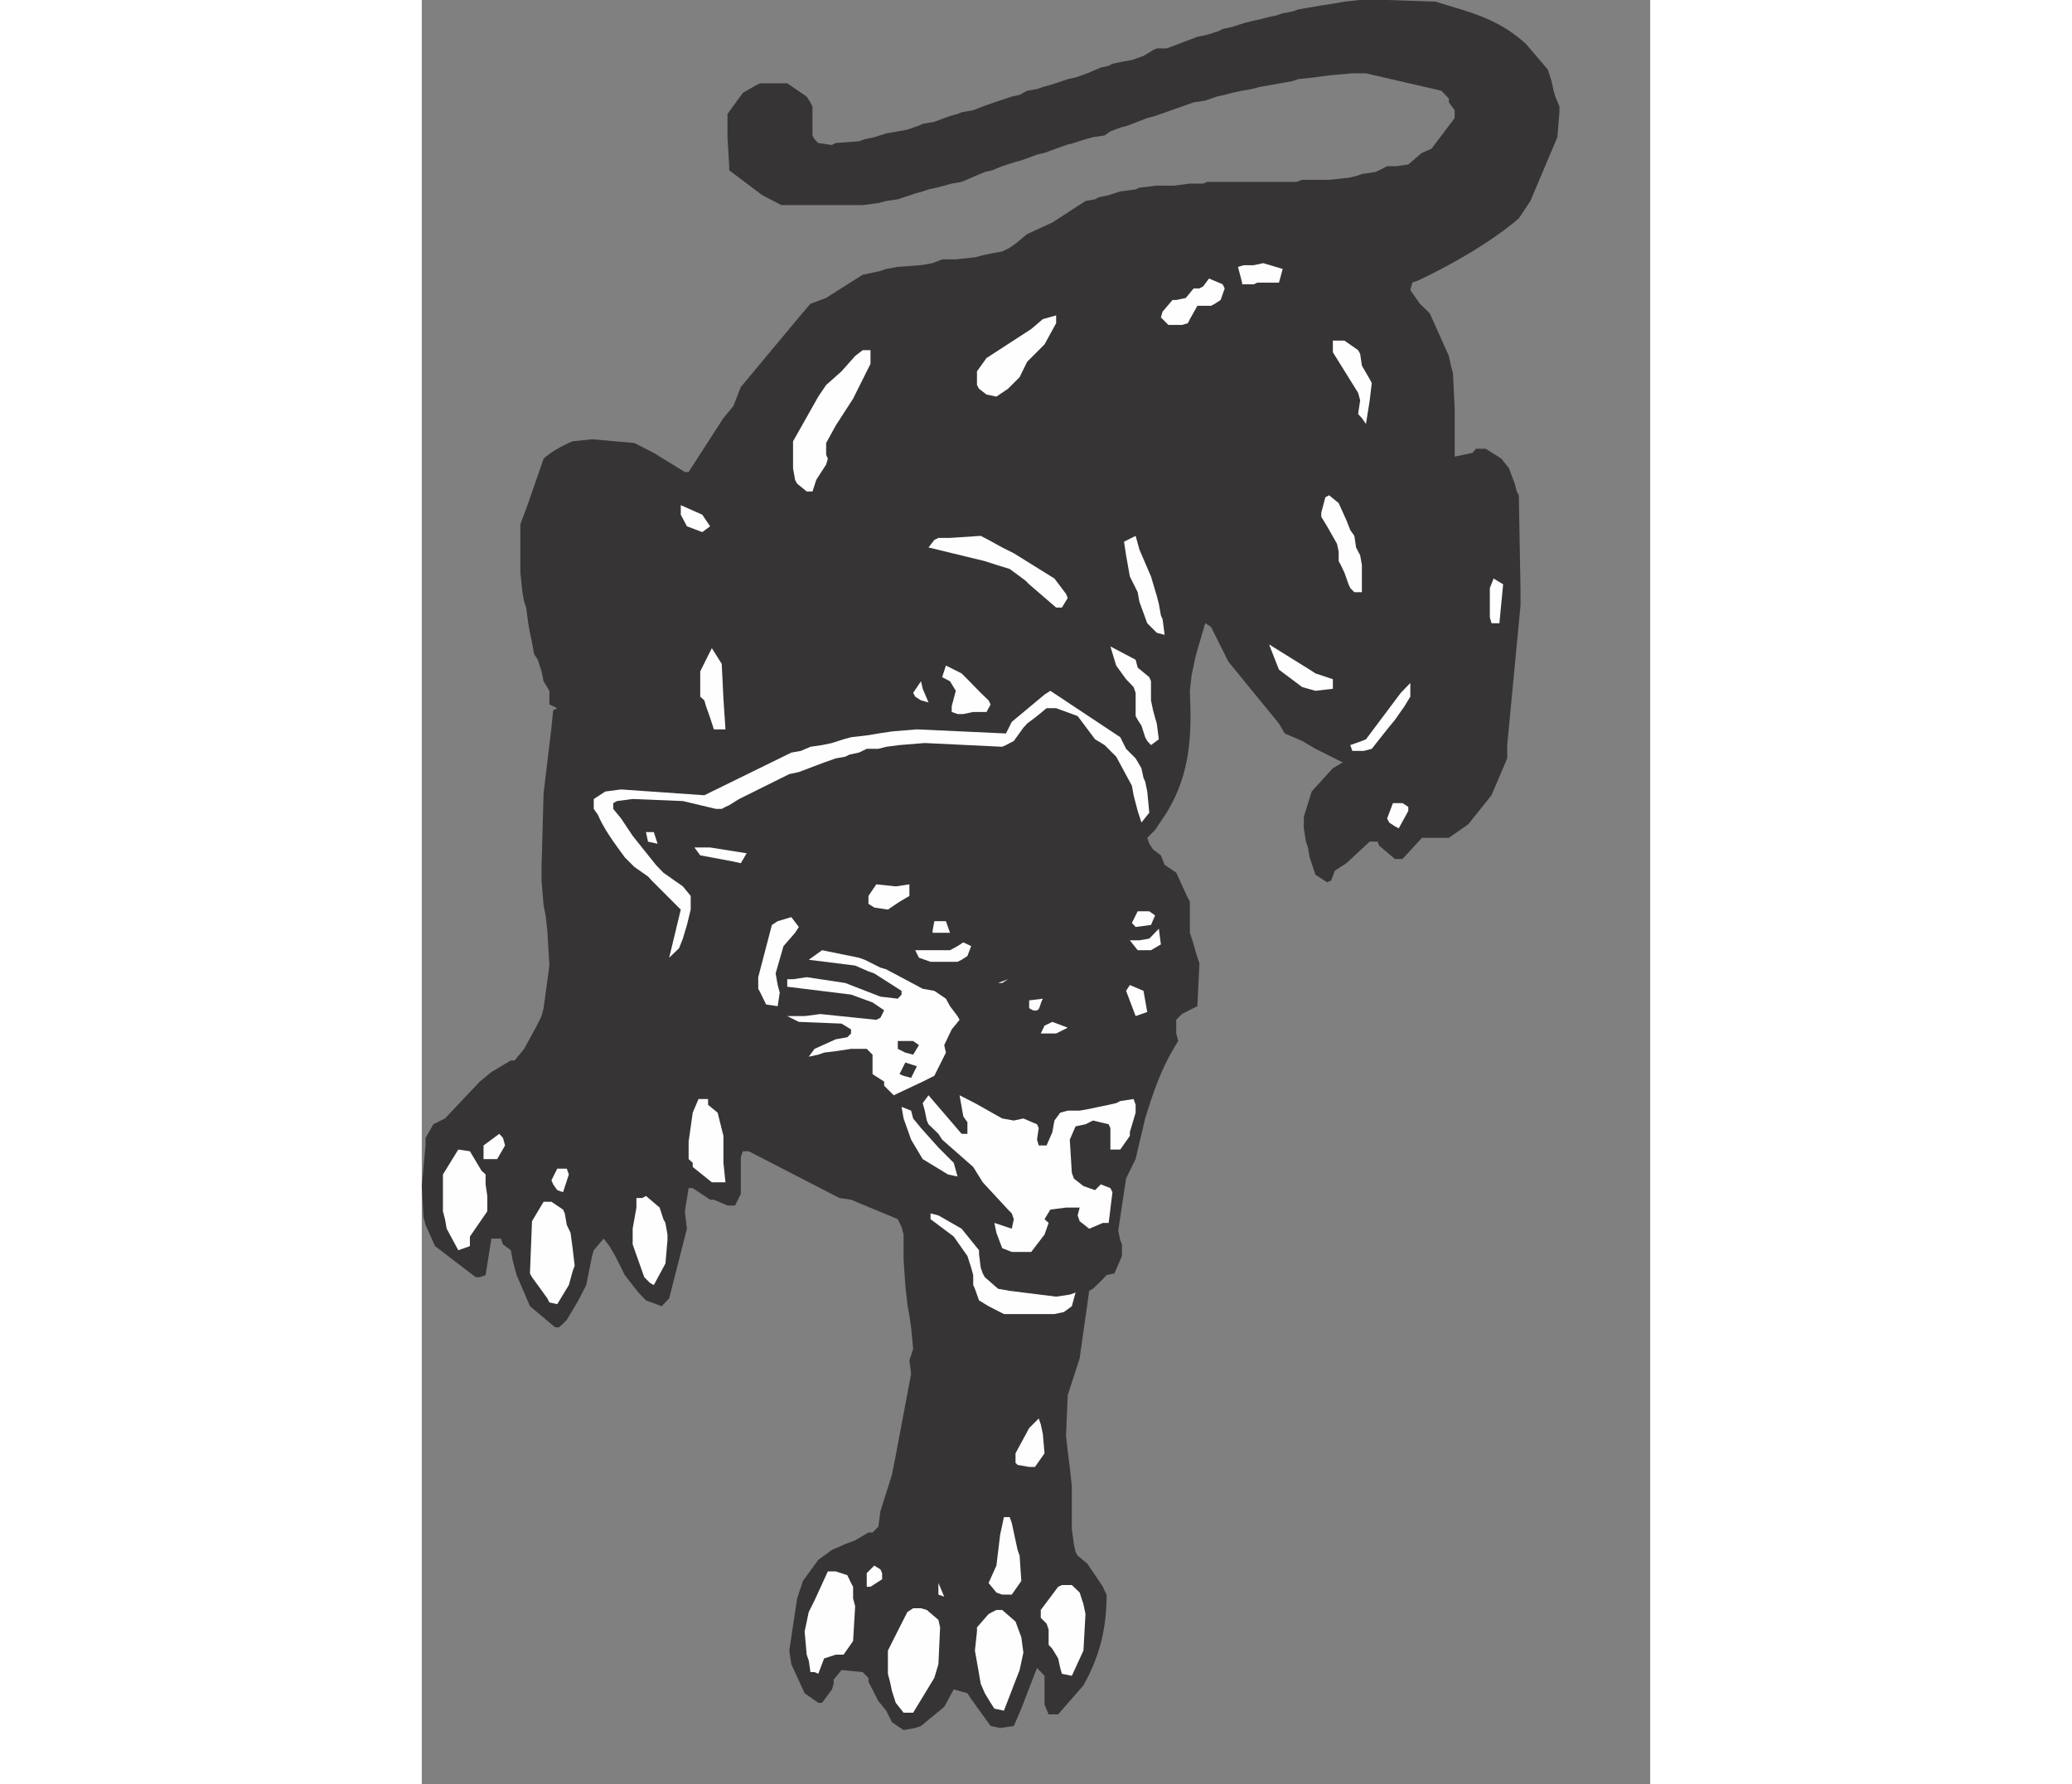 <?xml version="1.0" encoding="UTF-8"?>
<!DOCTYPE svg PUBLIC "-//W3C//DTD SVG 1.1//EN" "http://www.w3.org/Graphics/SVG/1.1/DTD/svg11.dtd">
<!-- Creator: CorelDRAW -->
<svg xmlns="http://www.w3.org/2000/svg" xml:space="preserve" width="7.848in" height="6.757in" version="1.1" style="shape-rendering:geometricPrecision; text-rendering:geometricPrecision; image-rendering:optimizeQuality; fill-rule:evenodd; clip-rule:evenodd"
viewBox="0 0 5423.01 7875.41"
 xmlns:xlink="http://www.w3.org/1999/xlink"
 xmlns:xodm="http://www.corel.com/coreldraw/odm/2003">
 <rect x="0" y="0" width="5423.01" height="7875.41" fill="#808080" stroke="none"/>
 <defs>
  <style type="text/css">
   <![CDATA[
    .fil2 {fill:none}
    .fil1 {fill:#FEFEFE}
    .fil0 {fill:#373435}
   ]]>
  </style>
 </defs>
 <g id="Layer_x0020__x0028_Black_x0020_and_x0020_White_x0029_">
  <g id="_2008547088976">
   <polygon class="fil0" points="5423,7875.41 5423,7857.33 "/>
   <path class="fil0" d="M2127.02 7635.89l-51.22 -34.65 -25.61 -51.22 -34.65 -42.18 -43.68 -85.86 0 -16.57 -25.61 -25.61 -93.4 -9.04 -34.64 42.18 0 18.08 -7.53 25.61 -43.69 58.75 -16.57 0 -60.26 -42.18 -58.75 -128.04 -9.04 -60.26 34.65 -230.48 25.61 -76.83 67.79 -93.4 60.26 -43.68 58.75 -25.61 43.69 -16.57 58.75 -34.65 18.08 0 25.61 -25.61 9.04 -67.79 51.22 -162.69 16.57 -84.36 67.79 -360.03 -7.53 -58.75 16.57 -51.22 -9.04 -94.9 -7.53 -51.22 -9.04 -51.22 -9.04 -84.36 -7.53 -111.47 0 -111.47 -9.04 -33.14 -16.57 -34.65 -206.38 -85.86 -51.22 -7.53 -400.7 -206.38 -25.61 0 -9.04 25.61 0 162.69 -25.61 51.22 -33.14 0 -60.26 -25.61 -16.57 0 -76.83 -51.22 -18.08 0 -16.57 102.44 9.04 76.83 -78.33 307.3 -33.14 34.65 -69.29 -25.61 -33.14 -34.65 -60.26 -76.83 -42.18 -84.36 -25.61 -43.69 -25.61 -33.14 -43.68 51.22 -7.53 25.61 -25.61 128.04 -34.65 67.79 -51.22 85.86 -16.57 16.57 -18.08 16.57 -16.57 0 -111.47 -93.4 -25.61 -60.26 -33.14 -76.83 -9.04 -33.14 -9.04 -34.65 -7.53 -42.18 -34.65 -25.61 -9.04 -25.61 -42.18 0 -25.61 161.18 -25.61 9.04 -18.08 0 -179.26 -137.08 -42.18 -93.4 -9.04 -34.65 -7.53 -137.08 16.57 -179.26 0 -33.14 34.65 -60.26 51.22 -25.61 153.65 -162.69 51.22 -42.18 85.87 -51.22 16.57 0 42.18 -51.22 51.22 -93.4 25.61 -51.22 9.04 -34.65 25.61 -188.3 -9.04 -153.65 -7.53 -67.79 -9.04 -43.69 -9.04 -109.97 0 -60.26 9.04 -325.38 34.65 -289.23 7.53 -76.83 18.08 -9.04 -34.65 -16.57 0 -60.26 -25.61 -42.18 -9.04 -43.68 -16.57 -51.22 -16.57 -25.61 -9.04 -51.22 -9.04 -42.18 -7.53 -42.18 -9.04 -69.29 -9.04 -25.61 -7.53 -42.18 -9.04 -85.86 0 -51.22 0 -162.69 34.64 -93.4 67.79 -195.83 0 0c25.61,-25.61 85.87,-60.26 128.05,-76.83l0 0 85.86 -9.04 186.79 16.57 85.87 43.69 137.08 84.36 16.57 0 153.65 -238.01 43.69 -52.72 33.14 -84.36 256.09 -307.31 51.22 -60.26 69.29 -25.61 161.19 -102.44 43.68 -9.04 34.65 -7.53 25.61 -9.04 51.22 -9.04 102.44 -7.53 51.22 -9.04 42.18 -16.57 60.26 0 84.36 -9.04 34.64 -9.04 34.65 -7.53 51.22 -9.04 33.14 -16.57 25.61 -18.08 51.22 -42.18 111.47 -51.22 146.12 -94.9 42.18 -7.53 16.57 -9.04 43.68 -9.04 51.22 -16.57 67.79 -9.04 16.57 -7.53 76.83 -9.04 76.83 0 69.29 -9.04 58.75 0 18.08 -7.53 170.22 0 137.08 0 85.86 0 25.61 -9.04 119.01 0 85.86 -9.04 33.14 -7.53 25.61 -9.04 60.26 -9.04 34.65 -16.57 16.57 -9.04 42.18 0 51.22 -7.53 60.26 -51.22 42.18 -18.08 102.44 -135.58 0 -34.65 -25.61 -34.65 0 -16.57 -33.14 -34.64 -332.91 -76.83 -60.26 0 -102.44 9.04 -67.79 9.04 -69.29 7.53 -25.61 9.04 -51.22 9.04 -42.18 7.53 -51.22 9.04 -34.65 9.04 -42.18 7.53 -43.69 9.04 -33.14 9.04 -34.65 7.53 -51.22 18.08 -51.22 7.53 -170.22 60.26 -34.65 9.04 -85.86 33.14 -33.14 9.04 -43.69 16.57 -25.61 18.08 -51.22 7.53 -33.14 9.04 -51.22 16.57 -34.65 9.04 -94.9 34.65 -33.14 7.53 -69.29 25.61 -33.14 9.04 -51.22 16.57 -43.69 18.08 -33.14 7.53 -102.43 43.68 -43.68 7.53 -33.14 9.04 -34.65 9.04 -34.65 7.53 -25.61 9.04 -33.14 9.04 -76.82 25.61 -51.22 7.53 -34.65 9.04 -69.29 9.04 -358.52 0 -84.36 -43.68 -146.12 -109.97 0 -18.08 -7.53 -128.04 0 -102.44 67.79 -93.4 60.26 -34.65 16.57 -7.53 119.01 0 85.86 58.75 16.57 25.61 9.04 18.08 0 128.04 9.04 16.57 16.57 16.57 60.26 9.04 16.57 -9.04 102.44 -7.53 25.61 -9.04 42.18 -9.04 52.72 -16.57 51.22 -9.04 42.18 -7.53 51.22 -18.08 16.57 -7.53 51.22 -9.04 69.29 -25.61 33.14 -9.04 18.08 -7.53 51.22 -9.04 42.17 -16.57 51.22 -18.08 76.83 -25.61 34.64 -7.53 33.14 -18.08 43.68 -7.53 25.61 -9.04 33.14 -9.04 51.22 -16.57 25.61 -9.04 34.65 -7.53 51.22 -18.08 60.26 -25.61 34.64 -7.53 16.57 -9.04 42.18 -9.04 43.68 -7.53 51.22 -18.08 42.18 -25.61 16.57 -7.53 43.69 0 135.58 -51.22 43.68 -9.04 51.22 -16.57 16.57 -9.04 42.18 -9.04 51.22 -16.57 34.65 -9.04 42.18 -9.04 27.12 -7.53 42.18 -9.04 25.61 -9.04 42.18 -7.53 25.61 -9.04 51.22 -9.04 43.68 -7.53 58.75 -9.04 51.22 -9.04 69.29 -7.53 109.96 0 222.95 7.53 0 0c137.08,43.68 272.65,69.29 400.7,188.3l0 0 51.22 60.26 43.68 51.22 16.57 51.22 9.04 42.18 7.53 25.61 18.08 43.68 0 25.61 -9.04 109.96 -119 281.7 -51.22 76.82 0 0c-120.51,103.94 -299.77,206.38 -444.38,274.17l0 0 -25.61 9.04 -9.04 33.14 42.18 60.26 43.68 42.18 84.36 188.3 9.04 42.18 9.04 34.65 7.53 153.65 0 213.91 78.33 -16.57 16.57 -18.08 42.18 0 69.29 43.69 33.14 42.18 25.61 67.79 9.04 34.65 9.04 16.57 7.53 418.78 0 67.79 -58.75 616.12 0 58.75 -69.29 162.69 -102.44 128.04 -85.86 60.26 -119.01 0 -85.86 93.39 -33.14 0 -69.29 -58.74 -7.53 -18.08 -34.65 0 -102.43 94.9 -51.22 33.14 -16.57 43.68 -18.08 7.53 -51.22 -33.14 -25.61 -76.82 -7.53 -43.68 -9.04 -25.61 -9.04 -58.75 0 -51.22 34.65 -111.47 93.4 -102.44 43.69 -25.61 -51.22 -25.61 -69.29 -34.65 -58.75 -34.65 -76.82 -33.14 -25.61 -43.68 -188.3 -230.48 -34.65 -42.18 -76.82 -153.65 -25.61 -16.57 -42.18 144.61 -18.08 85.86 -7.53 67.79 0 0c7.53,179.26 7.53,358.52 -102.44,537.78l0 0 -51.22 76.82 -34.65 34.65 9.04 25.61 16.57 25.61 34.64 25.6 16.57 42.18 51.22 34.65 51.22 111.47 9.04 16.57 0 137.08 16.57 51.22 9.04 33.14 16.57 51.22 -9.04 188.3 -67.79 34.65 -25.61 25.61 0 60.26 9.04 33.14 0 0c-76.83,120.51 -111.47,230.48 -146.12,341.95l0 0 -42.18 179.26 -42.18 85.86 -34.65 230.48 9.04 42.18 7.53 18.08 0 51.22 -33.14 76.83 -34.65 7.53 -16.57 18.08 -43.68 42.18 -16.57 9.04 -42.18 298.27 -52.72 162.69 -7.53 179.26 7.53 67.79 9.04 69.29 9.04 84.36 0 34.65 0 76.83 0 76.82 9.04 67.79 7.53 34.65 9.04 16.57 42.18 34.65 34.65 51.22 34.65 51.22 7.53 18.08 9.04 16.57 0 0c0,137.08 -25.61,265.13 -102.44,400.7l0 0 -111.47 128.04 -42.18 0 -18.08 -42.18 0 -42.18 0 -25.61 0 -60.26 -33.14 -34.65 -69.29 179.26 -33.14 76.83 -60.26 9.04 -42.18 -9.04 -85.86 -119.01 -16.57 -25.61 -60.26 -16.57 -42.18 76.82 -102.44 84.36 -25.61 9.04 -51.22 9.04z"/>
   <polygon class="fil1" points="2127.02,7559.07 2092.38,7515.38 2075.81,7464.16 2066.77,7421.98 2057.73,7387.34 2057.73,7284.9 2083.34,7233.69 2143.6,7114.68 2169.2,7098.11 2203.85,7098.11 2229.46,7105.64 2280.67,7149.33 2288.21,7182.47 2280.67,7345.16 2262.6,7405.41 2169.2,7559.07 "/>
   <polygon class="fil1" points="2527.72,7540.99 2511.15,7515.38 2485.54,7473.2 2467.46,7431.02 2459.93,7387.34 2450.9,7336.12 2441.86,7284.9 2450.9,7200.54 2450.9,7182.47 2502.11,7123.72 2518.68,7114.68 2536.76,7105.64 2562.37,7105.64 2621.11,7156.86 2646.72,7226.15 2655.76,7293.94 2639.19,7370.76 2569.9,7550.03 "/>
   <polygon class="fil1" points="2825.98,7387.34 2818.45,7361.73 2809.41,7319.55 2783.8,7277.37 2767.24,7259.29 2767.24,7191.51 2758.2,7165.9 2732.59,7140.29 2732.59,7105.64 2809.41,7003.21 2825.98,6995.68 2869.67,6995.68 2904.32,7028.82 2920.89,7080.03 2929.93,7123.72 2920.89,7284.9 2869.67,7396.38 "/>
   <polygon class="fil1" points="1733.85,7379.8 1715.78,7379.8 1708.25,7328.59 1699.21,7302.98 1690.17,7200.54 1708.25,7114.68 1733.85,7063.46 1792.6,6935.42 1827.25,6935.42 1878.47,6951.99 1895.04,6986.64 1904.08,7003.21 1904.08,7054.42 1913.12,7089.07 1904.08,7242.72 1861.9,7302.98 1827.25,7302.98 1776.03,7319.55 1750.43,7387.34 "/>
   <polygon class="fil1" points="2280.67,7037.85 2280.67,6986.64 2306.29,7046.89 "/>
   <polygon class="fil1" points="2562.37,7037.85 2536.76,7028.82 2502.11,6986.64 2536.76,6909.81 2553.33,6772.73 2569.9,6695.9 2595.51,6695.9 2604.55,6721.51 2613.58,6763.69 2621.11,6798.34 2630.15,6840.52 2639.19,6866.12 2646.72,6977.6 2604.55,7037.85 "/>
   <polygon class="fil1" points="1980.9,7003.21 1964.33,7003.21 1964.33,6942.95 1997.47,6909.81 2024.59,6926.38 2032.12,6942.95 2032.12,6970.07 "/>
   <polygon class="fil1" points="2630.15,6465.42 2621.11,6456.38 2621.11,6414.2 2681.37,6302.73 2723.55,6260.55 2732.59,6286.16 2741.62,6328.34 2749.16,6414.2 2706.98,6474.46 2681.37,6474.46 "/>
   <polygon class="fil1" points="2569.9,5799.6 2502.11,5764.95 2459.93,5739.34 2441.86,5688.13 2434.33,5671.56 2434.33,5627.87 2425.29,5594.73 2408.72,5543.51 2348.46,5457.65 2246.03,5380.82 2246.03,5355.22 2280.67,5364.25 2383.11,5423 2459.93,5517.91 2459.93,5534.47 2467.46,5594.73 2476.5,5620.34 2485.54,5636.91 2544.29,5688.13 2595.51,5697.16 2800.38,5722.78 2860.63,5713.74 2886.24,5704.7 2869.67,5764.95 2835.02,5790.56 2792.84,5799.6 2690.41,5799.6 2587.97,5799.6 "/>
   <polygon class="fil1" points="563.39,5748.38 554.35,5730.3 486.56,5636.91 477.52,5620.34 486.56,5389.86 537.78,5304 572.43,5304 623.65,5338.64 631.18,5355.22 640.21,5406.43 656.79,5441.08 665.83,5508.87 674.86,5585.69 665.83,5611.3 649.25,5671.56 598.04,5755.92 "/>
   <polygon class="fil1" points="1007.77,5662.52 982.17,5636.91 973.13,5611.3 930.95,5492.29 930.95,5423 947.52,5329.61 947.52,5287.43 973.13,5287.43 989.7,5278.39 1049.95,5329.61 1066.52,5380.82 1075.56,5397.4 1084.6,5448.61 1084.6,5474.22 1075.56,5576.65 1024.35,5671.56 "/>
   <polygon class="fil1" points="2604.55,5525.44 2562.37,5508.87 2536.76,5441.08 2527.72,5397.4 2604.55,5423 2613.58,5380.82 2604.55,5355.22 2587.97,5338.64 2476.5,5218.13 2434.33,5150.35 2297.25,5029.83 2280.67,5004.22 2236.99,4962.05 2229.46,4945.48 2220.42,4901.79 2211.38,4868.65 2236.99,4834 2383.11,5004.22 2408.72,5004.22 2408.72,4953.01 2390.64,4927.4 2383.11,4885.22 2374.07,4834 2441.86,4868.65 2562.37,4936.44 2613.58,4945.48 2655.76,4936.44 2716.02,4962.05 2723.55,4978.62 2716.02,5029.83 2723.55,5055.44 2758.2,5055.44 2783.8,4996.69 2792.84,4945.48 2818.45,4910.83 2851.59,4901.79 2904.32,4901.79 2946.49,4894.26 2988.67,4885.22 3032.36,4876.18 3065.5,4868.65 3083.58,4859.61 3142.33,4850.57 3151.37,4876.18 3151.37,4910.83 3125.76,4996.69 3125.76,5013.26 3083.58,5073.52 3039.89,5073.52 3039.89,4978.62 3032.36,4962.05 2963.07,4945.48 2929.93,4962.05 2886.24,4971.08 2860.63,5029.83 2869.67,5175.95 2878.71,5201.56 2920.89,5234.71 2972.1,5252.78 2997.71,5227.17 3039.89,5243.74 3048.93,5261.82 3032.36,5397.4 3006.75,5397.4 2946.49,5423 2904.32,5389.86 2895.28,5364.25 2904.32,5329.61 2844.06,5329.61 2774.76,5338.64 2749.16,5380.82 2767.24,5397.4 2749.16,5448.61 2690.41,5525.44 2664.8,5525.44 "/>
   <polygon class="fil1" points="161.18,5517.91 109.97,5423 102.44,5380.82 93.4,5346.18 93.4,5183.49 161.18,5073.52 212.4,5081.05 263.62,5166.92 281.69,5183.49 281.69,5227.17 289.23,5278.39 289.23,5346.18 212.4,5457.65 212.4,5499.83 "/>
   <polygon class="fil1" points="598.04,5252.78 579.96,5227.17 572.43,5209.09 598.04,5157.88 640.21,5157.88 649.25,5183.49 623.65,5261.82 "/>
   <polygon class="fil1" points="1280.43,5218.13 1196.07,5150.35 1196.07,5132.27 1178,5115.7 1178,5038.87 1196.07,4910.83 1221.68,4850.57 1263.86,4850.57 1263.86,4876.18 1306.04,4910.83 1331.65,5013.26 1331.65,5064.48 1331.65,5132.27 1340.69,5218.13 "/>
   <polygon class="fil1" points="2322.85,5183.49 2211.38,5115.7 2160.16,5029.83 2127.02,4936.44 2117.98,4885.22 2160.16,4901.79 2169.2,4936.44 2203.85,4978.62 2280.67,5064.48 2348.46,5132.27 2365.03,5192.53 "/>
   <polygon class="fil1" points="289.23,5115.7 272.66,5115.7 272.66,5055.44 341.95,5004.22 358.52,5022.3 367.56,5055.44 332.91,5115.7 "/>
   <polygon class="fil1" points="2083.34,4834 2041.16,4791.82 2041.16,4773.75 1989.94,4740.61 1989.94,4654.74 1964.33,4629.13 1895.04,4629.13 1836.29,4638.17 1776.03,4645.7 1750.43,4654.74 1708.25,4663.78 1733.85,4629.13 1827.25,4586.95 1878.47,4577.91 1895.04,4561.35 1895.04,4543.27 1852.86,4517.66 1664.56,4510.13 1613.34,4484.52 1690.17,4484.52 1759.46,4475.48 2006.51,4501.09 2024.59,4492.05 2041.16,4458.91 1989.94,4424.26 1895.04,4389.62 1613.34,4354.97 1613.34,4321.83 1638.95,4321.83 1699.21,4312.79 1869.43,4338.4 2024.59,4398.66 2101.42,4407.7 2117.98,4389.62 2117.98,4373.05 1997.47,4296.22 1971.87,4287.18 1913.12,4261.57 1708.25,4235.97 1767,4193.79 1929.69,4226.93 1955.29,4235.97 2024.59,4270.61 2050.2,4278.15 2211.38,4364.01 2262.6,4373.05 2313.81,4407.7 2331.89,4440.84 2365.03,4484.52 2374.07,4501.09 2339.43,4543.27 2306.29,4612.56 2313.81,4645.7 2262.6,4748.14 2211.38,4773.75 "/>
   <polygon class="fil0" points="2127.02,4748.14 2108.95,4740.61 2134.56,4689.39 2185.77,4705.96 2160.16,4757.18 "/>
   <polygon class="fil0" points="2134.56,4645.7 2101.42,4629.13 2101.42,4594.49 2169.2,4594.49 2194.81,4612.56 2169.2,4654.74 "/>
   <polygon class="fil0" points="2160.16,4561.35 2178.24,4526.7 "/>
   <polygon class="fil1" points="2732.59,4561.35 2749.16,4526.7 2783.8,4510.13 2851.59,4535.74 2800.38,4561.35 "/>
   <polygon class="fil1" points="3151.37,4484.52 3109.19,4373.05 3125.76,4347.44 3186.01,4373.05 3193.54,4415.22 3202.58,4466.44 "/>
   <path class="fil1" d="M2681.37 4449.87l0 -34.65 60.26 -7.53 0 0c-18.08,33.14 -9.04,58.75 -43.68,51.22l0 0 -16.57 -9.04z"/>
   <polygon class="fil1" points="1519.95,4433.3 1494.34,4380.58 1485.3,4364.01 1485.3,4312.79 1545.56,4082.32 1571.16,4065.74 1631.42,4047.67 1664.56,4091.35 1647.99,4116.96 1596.77,4175.71 1562.12,4296.22 1571.16,4347.44 1580.2,4380.58 1571.16,4440.84 "/>
   <polygon class="fil1" points="1049.95,4407.7 1040.91,4373.05 "/>
   <polygon class="fil1" points="2562.37,4338.4 2544.29,4338.4 2587.97,4321.83 "/>
   <line class="fil2" x1="2604.55" y1="4252.53" x2="2604.55" y2= "4252.53" />
   <polygon class="fil1" points="2297.25,4245.01 2246.03,4245.01 2194.81,4226.93 2178.24,4193.79 2331.89,4193.79 2365.03,4175.71 2390.64,4159.14 2425.29,4175.71 2408.72,4219.39 2383.11,4235.97 2365.03,4245.01 2322.85,4245.01 "/>
   <path class="fil1" d="M1092.13 4226.93l51.22 -212.4 -128.04 -128.05 -16.57 -18.08 -60.26 -42.18 -42.18 -42.18 0 0c-51.22,-69.29 -93.4,-128.04 -119.01,-188.3l0 0 -18.08 -25.61 0 -43.69 51.22 -33.14 69.29 -9.04 367.56 25.61 384.13 -188.3 42.18 -7.53 42.18 -18.08 51.22 -7.53 43.69 -9.04 51.22 -16.57 33.14 -9.04 76.83 -9.04 43.68 -7.53 60.26 -9.04 109.96 -9.04 393.16 18.08 25.61 -51.22 144.61 -120.51 25.61 -16.57 308.81 204.87 25.61 51.22 42.18 42.18 25.61 43.68 9.04 42.18 7.53 16.57 9.04 43.68 9.04 93.4 -34.65 43.68 -16.57 -51.22 -9.04 -34.65 -9.04 -34.65 -7.53 -42.18 -69.29 -128.04 -51.22 -51.22 -42.18 -25.61 -76.82 -102.44 -94.9 -34.64 -42.18 0 -42.18 34.64 -43.68 33.14 -16.57 18.08 -42.18 58.75 -34.65 18.08 -16.57 7.53 -341.95 -16.57 -111.47 9.04 -58.75 7.53 -34.65 9.04 -51.22 0 -34.65 16.57 -42.18 9.04 -18.08 9.04 -42.18 7.53 -51.22 18.08 -111.47 42.18 -42.18 9.04 -221.44 109.96 -43.68 27.12 -16.57 7.53 -16.57 9.04 -25.61 0 -146.12 -34.65 -221.44 -9.04 -69.29 9.04 -16.57 9.04 0 25.61 34.65 42.18 51.22 76.82 102.44 128.04 33.14 34.65 85.87 60.26 34.65 42.18 0 60.26 -16.57 67.79 -18.08 60.26 -16.57 42.18 -43.68 42.18z"/>
   <polygon class="fil1" points="3160.4,4193.79 3125.76,4150.1 3167.93,4150.1 3211.62,4142.57 3253.8,4098.88 3262.84,4168.18 3219.15,4193.79 "/>
   <polygon class="fil1" points="2255.07,4116.96 2255.07,4107.92 2262.6,4065.74 2313.81,4065.74 2331.89,4116.96 2306.29,4116.96 "/>
   <polygon class="fil1" points="3151.37,4091.35 3134.79,4073.28 3160.4,4022.06 3211.62,4022.06 3237.23,4040.14 3219.15,4082.32 "/>
   <polygon class="fil1" points="1997.47,4005.49 1971.87,3988.92 1971.87,3954.27 2006.51,3903.05 2092.38,3912.09 2152.63,3903.05 2152.63,3954.27 2108.95,3979.88 2057.73,4014.53 "/>
   <polygon class="fil1" points="1366.29,3800.62 1229.21,3775.01 1203.6,3740.37 1272.9,3740.37 1434.08,3765.98 1408.47,3809.66 "/>
   <polygon class="fil1" points="998.73,3714.76 989.7,3672.58 1024.35,3672.58 1040.91,3723.8 "/>
   <polygon class="fil1" points="4296.22,3646.97 4270.61,3630.4 4261.57,3612.32 4287.18,3544.54 4329.36,3544.54 4354.97,3561.11 4354.97,3579.18 4312.79,3656.01 "/>
   <polygon class="fil1" points="4107.92,3314.06 4098.88,3288.45 4150.1,3270.37 4168.18,3262.84 4321.83,3057.97 4364.01,3014.29 4364.01,3074.54 4338.4,3116.72 4296.22,3176.98 4261.57,3219.16 4193.79,3305.02 4159.14,3314.06 "/>
   <polygon class="fil1" points="3219.15,3288.45 3202.58,3270.37 3193.54,3253.8 3176.97,3202.58 3160.4,3176.98 3151.37,3160.4 3151.37,3057.97 3142.33,3032.36 3109.19,2997.71 3065.5,2937.46 3039.89,2853.1 3151.37,2911.85 3160.4,2946.5 3211.62,2988.68 3219.15,3006.75 3219.15,3023.33 3219.15,3091.11 3228.19,3134.8 3237.23,3167.94 3244.76,3193.55 3253.8,3262.84 "/>
   <polygon class="fil1" points="1289.47,3219.16 1272.9,3167.94 1254.82,3116.72 1247.29,3091.11 1229.21,3074.54 1229.21,2963.07 1254.82,2911.85 1280.43,2860.64 1324.11,2929.93 1331.65,3083.58 1340.69,3219.16 "/>
   <polygon class="fil1" points="2365.03,3151.37 2339.43,3142.33 2339.43,3116.72 2357.5,3048.93 2331.89,3006.75 2297.25,2988.68 2313.81,2937.46 2383.11,2972.11 2408.72,2997.71 2467.46,3057.97 2502.11,3091.11 2511.15,3109.19 2493.07,3142.33 2434.33,3142.33 2390.64,3151.37 "/>
   <polygon class="fil1" points="2203.85,3091.11 2178.24,3074.54 2169.2,3057.97 2203.85,3006.75 2211.38,3039.89 2236.99,3100.15 "/>
   <polygon class="fil1" points="3945.23,3048.93 3886.48,3032.36 3784.05,2955.54 3740.36,2844.06 3919.63,2955.54 3945.23,2972.11 4022.06,2997.71 4022.06,3039.89 "/>
   <polygon class="fil1" points="3244.76,2792.85 3228.19,2776.28 3202.58,2750.67 3167.93,2655.77 3160.4,2613.59 3134.79,2562.37 3125.76,2544.29 3116.72,2493.08 3109.19,2450.9 3100.15,2390.64 3151.37,2365.03 3167.93,2425.29 3219.15,2544.29 3244.76,2630.16 3253.8,2664.81 3262.84,2716.02 3270.37,2732.59 3279.41,2801.88 "/>
   <polygon class="fil1" points="4722.53,2750.67 4715,2725.06 4715,2664.81 4715,2595.51 4731.57,2553.33 4773.75,2578.94 4757.18,2750.67 "/>
   <polygon class="fil1" points="2825.98,2681.37 2800.38,2681.37 2681.37,2578.94 2664.8,2562.37 2595.51,2511.15 2536.76,2493.08 2485.54,2476.5 2236.99,2416.25 2262.6,2383.11 2280.67,2374.07 2331.89,2374.07 2467.46,2365.03 2502.11,2383.11 2562.37,2416.25 2613.58,2441.86 2792.84,2553.33 2844.06,2621.12 2851.59,2639.19 "/>
   <polygon class="fil1" points="4116.96,2613.59 4098.88,2595.51 4091.35,2578.94 4073.28,2527.72 4056.7,2493.08 4047.67,2476.5 4047.67,2434.33 4040.14,2399.68 3996.45,2322.85 3970.84,2280.67 3970.84,2262.6 3988.92,2194.81 4005.49,2185.77 4047.67,2220.42 4082.32,2297.25 4098.88,2339.43 4116.96,2365.03 4124.49,2416.25 4142.57,2450.9 4150.1,2493.08 4150.1,2613.59 "/>
   <polygon class="fil1" points="1238.25,2348.46 1170.46,2322.85 1143.35,2271.64 1143.35,2229.46 1238.25,2271.64 1272.9,2322.85 "/>
   <polygon class="fil1" points="1049.95,2185.77 1049.95,2160.16 "/>
   <polygon class="fil1" points="1699.21,2169.2 1657.03,2134.56 1647.99,2117.98 1638.95,2066.77 1638.95,1947.76 1750.43,1750.42 1785.07,1699.21 1852.86,1638.95 1913.12,1571.16 1946.26,1545.56 1980.9,1545.56 1980.9,1605.81 1904.08,1759.46 1827.25,1878.47 1785.07,1955.29 1785.07,2006.51 1792.6,2024.59 1785.07,2050.2 1741.39,2117.98 1724.82,2169.2 "/>
   <polygon class="fil1" points="4168.18,1870.94 4150.1,1845.33 4133.53,1827.25 4142.57,1767 4133.53,1733.85 4022.06,1554.59 4022.06,1503.38 4073.28,1503.38 4133.53,1545.56 4142.57,1562.12 4150.1,1613.34 4184.75,1673.6 4193.79,1690.17 4184.75,1767 "/>
   <polygon class="fil1" points="2493.07,1741.39 2459.93,1715.78 2450.9,1699.21 2450.9,1638.95 2493.07,1580.2 2690.41,1452.16 2741.62,1408.47 2800.38,1391.9 2800.38,1426.55 2749.16,1519.95 2672.33,1596.77 2639.19,1664.56 2587.97,1715.78 2536.76,1750.42 "/>
   <polygon class="fil1" points="3295.98,1434.08 3262.84,1400.94 3270.37,1375.33 3314.06,1324.11 3330.62,1324.11 3372.8,1315.08 3407.45,1272.9 3433.06,1272.9 3449.63,1263.86 3475.24,1229.21 3535.49,1254.82 3544.53,1272.9 3526.46,1324.11 3500.85,1340.69 3484.28,1349.73 3424.02,1349.73 3390.88,1408.47 3381.84,1426.55 3356.24,1434.08 "/>
   <polygon class="fil1" points="3621.36,1254.82 3621.36,1247.29 3603.28,1178 3628.89,1170.46 3672.58,1170.46 3714.76,1161.42 3800.62,1187.04 3784.05,1247.29 3689.15,1247.29 3672.58,1254.82 "/>
  </g>
 </g>
</svg>
